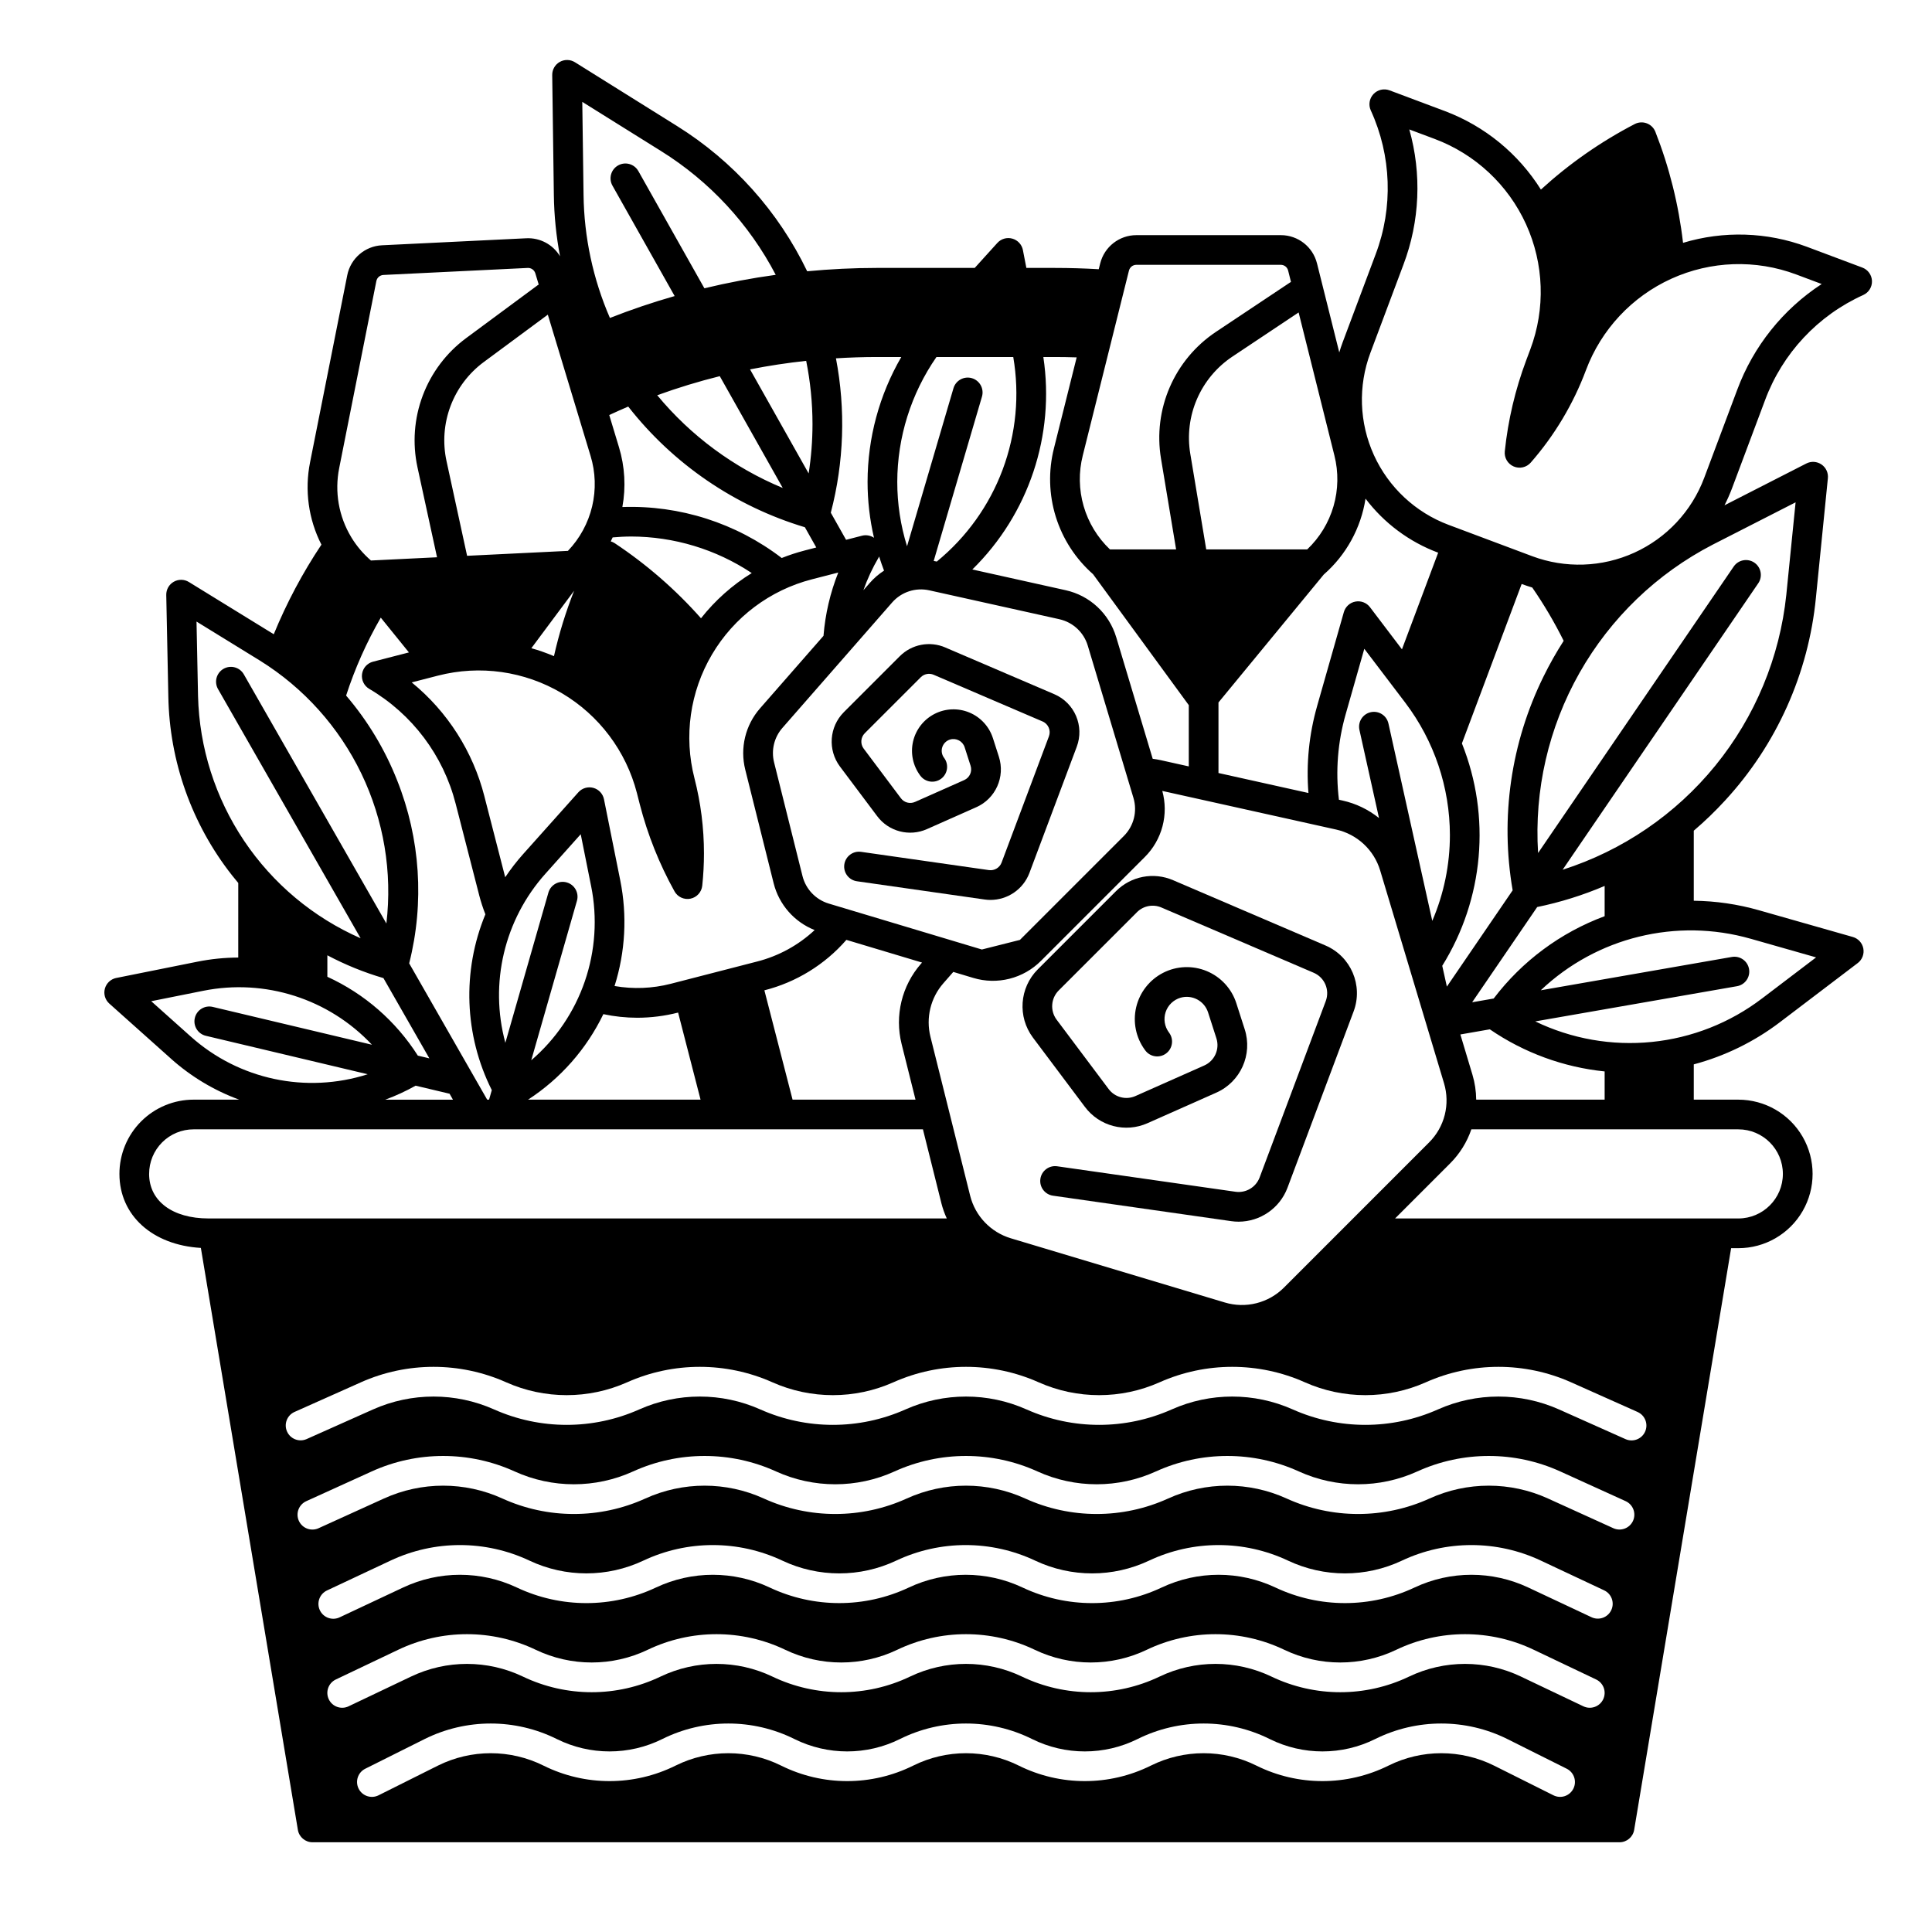 <?xml version="1.0" encoding="UTF-8"?>
<!-- Uploaded to: SVG Repo, www.svgrepo.com, Generator: SVG Repo Mixer Tools -->
<svg fill="#000000" width="800px" height="800px" version="1.1" viewBox="144 144 512 512" xmlns="http://www.w3.org/2000/svg">
 <g>
  <path d="m431.5 437.32c3.84 5.16 10.75 6.961 16.621 4.328l18.203-8.082c6.445-2.852 9.695-10.109 7.531-16.812l-2.215-6.887v-0.004c-1.234-3.848-4.102-6.961-7.836-8.512-3.734-1.551-7.961-1.387-11.559 0.453-3.602 1.844-6.211 5.172-7.141 9.105-0.93 3.938-0.086 8.082 2.312 11.336l0.082 0.113c1.285 1.754 3.75 2.129 5.504 0.84 1.75-1.285 2.125-3.75 0.84-5.5l-0.082-0.113-0.004-0.004c-1.141-1.547-1.453-3.551-0.848-5.375 0.609-1.824 2.07-3.234 3.91-3.789 3.082-0.906 6.324 0.801 7.324 3.856l2.215 6.887c0.93 2.875-0.465 5.988-3.231 7.211l-18.203 8.082c-2.516 1.133-5.481 0.359-7.129-1.855l-13.785-18.383v0.004c-1.754-2.359-1.52-5.641 0.547-7.727l20.738-20.734v-0.004c1.703-1.715 4.285-2.211 6.504-1.25l40.336 17.285c2.906 1.242 4.32 4.551 3.207 7.508l-17.535 46.762c-0.984 2.586-3.629 4.152-6.371 3.773l-47.27-6.754c-2.152-0.305-4.148 1.188-4.453 3.34-0.309 2.152 1.188 4.148 3.34 4.453l47.27 6.754c0.637 0.09 1.277 0.137 1.918 0.137 5.746-0.016 10.891-3.57 12.938-8.941l17.535-46.762c2.598-6.898-0.699-14.617-7.481-17.508l-40.332-17.281c-5.176-2.242-11.199-1.082-15.172 2.922l-20.734 20.734h-0.004c-4.82 4.863-5.363 12.52-1.277 18.016z"/>
  <path d="m611.76 250.04c4.606-12.391 13.977-22.422 26.027-27.863 1.449-0.656 2.359-2.125 2.305-3.715-0.055-1.59-1.062-2.992-2.555-3.551l-14.738-5.527c-10.52-3.914-22.031-4.273-32.777-1.027-1.156-10.086-3.621-19.98-7.332-29.43-0.406-1.035-1.234-1.852-2.277-2.242-1.043-0.391-2.203-0.324-3.191 0.188-9.012 4.68-17.371 10.52-24.867 17.367-5.965-9.512-14.879-16.809-25.379-20.777l-14.738-5.523h-0.004c-1.488-0.559-3.168-0.164-4.258 1-1.086 1.16-1.363 2.863-0.707 4.312 5.504 12.02 5.973 25.742 1.301 38.109l-8.762 23.379c-0.332 0.879-0.621 1.77-0.887 2.656l-5.902-23.598h-0.004c-1.094-4.402-5.051-7.488-9.586-7.481h-38.277c-4.531 0-8.48 3.082-9.586 7.481l-0.391 1.551c-3.848-0.227-7.719-0.344-11.559-0.344h-7.617l-0.918-4.723 0.004-0.004c-0.285-1.461-1.371-2.637-2.809-3.039-1.434-0.402-2.973 0.043-3.973 1.148l-5.992 6.617h-25.926c-6.184 0-12.352 0.309-18.477 0.887v-0.004c-7.629-15.855-19.609-29.215-34.543-38.523l-27-16.867c-1.223-0.762-2.766-0.797-4.019-0.09-1.254 0.707-2.023 2.043-2.004 3.484l0.434 31.832c0.074 5.434 0.621 10.852 1.637 16.195-1.875-3.125-5.316-4.957-8.953-4.773l-38.234 1.859c-4.527 0.223-8.324 3.5-9.203 7.945l-9.852 49.555v0.004c-1.488 7.406-0.426 15.102 3.008 21.832-4.988 7.473-9.219 15.43-12.629 23.742l-22.488-13.84c-1.227-0.758-2.769-0.781-4.019-0.066-1.254 0.715-2.012 2.059-1.984 3.5l0.551 26.938v-0.004c0.309 17.168 6.211 33.77 16.812 47.277 0.559 0.719 1.137 1.418 1.719 2.113l-0.004 19.762c-3.644 0.016-7.281 0.383-10.855 1.102l-21.469 4.309-0.004-0.004c-1.457 0.297-2.625 1.391-3.016 2.824-0.391 1.438 0.062 2.973 1.172 3.965l16.328 14.59-0.004 0.004c5.293 4.734 11.43 8.422 18.094 10.867h-12.055c-5.219-0.004-10.23 2.066-13.922 5.758-3.691 3.691-5.762 8.703-5.758 13.922 0 11.012 8.773 18.863 21.582 19.613l25.707 154.22c0.316 1.898 1.957 3.289 3.879 3.289h346.37c1.922 0 3.566-1.391 3.883-3.289l25.695-154.15h1.91c7.031 0 13.527-3.75 17.043-9.84 3.516-6.086 3.516-13.59 0-19.68-3.516-6.09-10.012-9.84-17.043-9.84h-11.809v-9.355 0.004c8.27-2.207 16.031-6.004 22.844-11.188l20.605-15.66v0.004c1.188-0.902 1.762-2.398 1.484-3.863-0.273-1.465-1.355-2.648-2.789-3.055l-24.891-7.086h0.004c-5.617-1.602-11.418-2.445-17.258-2.516v-18.562c2.93-2.5 5.707-5.18 8.312-8.02 13.648-14.809 22.094-33.664 24.055-53.711l3.172-31.684c0.145-1.434-0.508-2.828-1.695-3.641-1.191-0.812-2.731-0.91-4.012-0.258l-21.684 11.078h-0.004c0.746-1.461 1.41-2.961 1.988-4.492zm-105.88 26.105c4.926 6.504 11.605 11.473 19.25 14.324l-9.598 25.609-8.473-11.168c-0.902-1.188-2.398-1.762-3.863-1.484-1.465 0.273-2.648 1.355-3.059 2.789l-7.086 24.895h0.004c-2.141 7.481-2.922 15.285-2.305 23.043l-23.84-5.297v-18.695l27.91-33.914v0.004c5.938-5.191 9.852-12.312 11.059-20.105zm25.543 64.859 15.832-42.242c0.93 0.348 1.863 0.652 2.801 0.934h0.004c3.109 4.504 5.894 9.227 8.328 14.129-1.953 3.043-3.731 6.191-5.328 9.438-8.66 17.551-11.527 37.395-8.191 56.68l-17.434 25.52-1.223-5.512h-0.004c11.02-17.699 12.957-39.582 5.215-58.941zm8.418 67.613-5.707 0.996 17.238-25.234v-0.004c6.129-1.262 12.121-3.133 17.875-5.59v8.016c-11.676 4.332-21.875 11.898-29.406 21.816zm29.406 19.324v7.477h-34.039c-0.02-2.231-0.352-4.445-0.988-6.582l-3.207-10.691 7.816-1.363c0.02 0.016 0.031 0.031 0.051 0.043 9.039 6.18 19.477 10.004 30.367 11.117zm-186.31-7.262 3.684 14.738h-32.582l-7.469-28.973h0.008c8.43-2.141 16.008-6.805 21.723-13.367l20.047 6.012-0.27 0.309c-5.098 5.824-7.019 13.773-5.141 21.281zm-88.734-42.824c-1.004-0.289-2.082-0.168-2.996 0.34-0.91 0.508-1.586 1.355-1.875 2.356l-11.406 39.805c-4.273-15.777-0.277-32.645 10.625-44.82l9.348-10.457 2.754 13.75h0.004c1.695 8.41 1.117 17.121-1.672 25.234-2.789 8.113-7.691 15.336-14.199 20.926l12.113-42.27c0.598-2.086-0.609-4.266-2.695-4.863zm9.695 34.906c2.953 0.633 5.965 0.949 8.984 0.953 3.652-0.004 7.289-0.465 10.824-1.371l5.949 23.074h-45.707c8.598-5.59 15.496-13.426 19.949-22.66zm17.852-8.043c-4.867 1.25-9.941 1.449-14.887 0.59 2.867-9.062 3.387-18.703 1.508-28.023l-4.309-21.473c-0.297-1.461-1.387-2.629-2.824-3.019s-2.973 0.062-3.965 1.172l-14.59 16.328h-0.004c-1.738 1.949-3.34 4.016-4.793 6.188l-5.512-21.422h0.004c-3.027-11.871-9.781-22.465-19.27-30.215l6.953-1.793c11.121-2.867 22.922-1.199 32.812 4.641 9.887 5.836 17.051 15.359 19.918 26.48l0.77 3.019c2.074 8.035 5.16 15.77 9.188 23.02 0.832 1.504 2.543 2.289 4.227 1.949 1.684-0.344 2.949-1.738 3.129-3.445 0.301-2.84 0.453-5.695 0.453-8.551 0-6.719-0.844-13.406-2.516-19.91-2.863-11.121-1.195-22.922 4.644-32.809 5.836-9.891 15.363-17.055 26.484-19.918l6.981-1.797c-2.137 5.363-3.453 11.016-3.914 16.773l-16.82 19.219c-3.887 4.445-5.352 10.508-3.918 16.238l7.535 30.145c1.426 5.629 5.461 10.23 10.855 12.375-4.309 4.023-9.562 6.891-15.277 8.344zm-67.594 27 8.984 2.133 0.898 1.574h-17.93c2.773-1.023 5.465-2.266 8.047-3.715zm-23.402-28.859v-5.691c4.738 2.508 9.715 4.531 14.859 6.039l12.172 21.273-3.051-0.727v0.004c-5.809-9.133-14.137-16.391-23.98-20.898zm21.684-3.559v-0.004c4.07-16.094 2.953-33.062-3.188-48.484-3.231-8.191-7.801-15.789-13.527-22.477 2.332-7.188 5.414-14.109 9.188-20.652l7.457 9.219-9.508 2.449c-1.543 0.398-2.691 1.684-2.914 3.262-0.223 1.574 0.523 3.129 1.895 3.938 11.398 6.691 19.652 17.66 22.918 30.469l6.223 24.195h-0.004c0.449 1.727 1 3.426 1.652 5.086-6.215 15.043-5.598 32.043 1.699 46.594l-0.723 2.523h-0.5zm32.375-83.516 11.332-15.223v-0.004c-2.227 5.629-4.012 11.426-5.34 17.332-1.953-0.828-3.953-1.531-5.992-2.109zm21.043-28.305c0.18-0.348 0.336-0.707 0.5-1.059 1.625-0.141 3.246-0.234 4.852-0.234v-0.004c11.391 0.016 22.527 3.383 32.012 9.688-5.148 3.176-9.699 7.231-13.449 11.98-6.731-7.602-14.422-14.293-22.879-19.906-0.32-0.207-0.672-0.363-1.035-0.469zm98.348 108.15-40.598-12.18c-3.422-1.039-6.051-3.793-6.93-7.258l-7.535-30.148c-0.809-3.223 0.016-6.641 2.207-9.141l29.074-33.234c2.441-2.793 6.215-4.031 9.84-3.227l2.102 0.469h0.012l32.375 7.191-0.004 0.004c3.586 0.797 6.461 3.469 7.519 6.984l12.109 40.363c1.074 3.578 0.094 7.457-2.551 10.098l-27.535 27.535m-41.48-92.668c1.059-3 2.402-5.891 4.012-8.633 0.059-0.098 0.102-0.203 0.152-0.309 0.398 1.258 0.828 2.508 1.305 3.742v0.004c-1.406 0.906-2.68 2.004-3.781 3.262zm21.191 104.16 2.633-3.008 5.309 1.594c3.117 0.938 6.43 1.012 9.582 0.215 3.156-0.797 6.035-2.43 8.336-4.734l27.535-27.535c2.25-2.246 3.863-5.051 4.676-8.129 0.812-3.074 0.793-6.309-0.051-9.375l10.164 2.258h0.004l35.902 7.977c2.734 0.609 5.254 1.934 7.305 3.84s3.559 4.324 4.363 7.008l16.926 56.398c0.816 2.723 0.883 5.617 0.188 8.379-0.695 2.758-2.129 5.273-4.141 7.281l-38.473 38.48-0.004 0.004c-2.008 2.012-4.527 3.438-7.285 4.133-2.758 0.695-5.652 0.629-8.375-0.188l-56.742-17.023c-5.309-1.605-9.391-5.875-10.746-11.254l-10.527-42.137c-1.254-5.004 0.023-10.305 3.422-14.184zm129.57-16.531-11.609-52.27h-0.004c-0.215-1.031-0.832-1.934-1.719-2.504-0.883-0.57-1.957-0.762-2.984-0.531-1.027 0.227-1.922 0.855-2.481 1.746-0.559 0.891-0.738 1.969-0.5 2.996l5.18 23.316v-0.004c-2.82-2.266-6.121-3.856-9.656-4.641l-0.973-0.215h0.004c-0.926-7.606-0.312-15.32 1.797-22.684l4.93-17.32 10.891 14.332v0.004c7.629 10.082 11.77 22.371 11.793 35.012 0.004 7.824-1.582 15.57-4.672 22.762zm-25.941-123.34c1.117 4.418 1.039 9.051-0.227 13.426s-3.676 8.332-6.977 11.469h-26.762l-4.231-25.379c-0.809-4.902-0.191-9.93 1.785-14.488 1.973-4.559 5.219-8.449 9.348-11.211l17.582-11.719zm-66.684 0 7.164-28.668c0.008-0.027 0.012-0.051 0.02-0.078l3.836-15.371c0.008-0.027 0.016-0.059 0.023-0.086l1.199-4.801v0.004c0.227-0.895 1.031-1.527 1.953-1.527h38.277c0.922-0.004 1.727 0.621 1.949 1.516l0.758 3.031c-0.082 0.047-0.164 0.078-0.242 0.129l-19.68 13.117h-0.004c-5.387 3.606-9.625 8.684-12.199 14.633-2.578 5.945-3.387 12.512-2.328 18.906l4.008 24.09h-17.531c-3.301-3.137-5.707-7.098-6.973-11.469-1.266-4.375-1.348-9.008-0.23-13.422zm-10.449-26.094h3.117c1.887 0 3.801 0.039 5.715 0.098l-6.019 24.09c-1.512 5.977-1.344 12.254 0.484 18.141s5.246 11.156 9.875 15.227l25.371 34.703v16.234l-7.43-1.652c-0.707-0.156-1.418-0.273-2.133-0.367l-9.676-32.254-0.004 0.004c-0.922-3.07-2.644-5.836-4.992-8.02-2.344-2.18-5.231-3.695-8.355-4.394l-24.77-5.504c14.941-14.664 21.941-35.605 18.816-56.305zm-7.969 0h-0.004c1.719 10.023 0.746 20.32-2.812 29.844-3.562 9.523-9.586 17.93-17.457 24.367l-0.289-0.066c-0.176-0.039-0.352-0.066-0.527-0.098l12.793-43.551c0.609-2.086-0.582-4.273-2.668-4.887-2.086-0.609-4.273 0.582-4.887 2.668l-12.301 41.875v0.004c-1.719-5.527-2.594-11.285-2.59-17.074 0.023-11.824 3.644-23.363 10.383-33.082zm-46.992 0.348c3.602-0.223 7.219-0.348 10.848-0.348h6.465c-5.828 10.055-8.91 21.461-8.934 33.082 0 4.992 0.57 9.965 1.703 14.824-0.93-0.625-2.082-0.824-3.168-0.551l-4.231 1.09-4.047-7.184v0.004c3.5-13.367 3.965-27.348 1.363-40.918zm-8.328 50.934v0.004c-2.059 0.531-4.074 1.195-6.047 1.98-12.086-9.262-27.012-14.035-42.227-13.512 0.969-5.281 0.66-10.723-0.902-15.863l-2.574-8.516c1.664-0.773 3.34-1.523 5.031-2.242 11.926 15.242 28.281 26.414 46.816 31.98l3.019 5.363zm-39.035-41.156v0.004c5.434-1.973 10.965-3.66 16.574-5.055l16.688 29.625v0.004c-12.922-5.359-24.344-13.797-33.262-24.574zm41.148 7.664v0.004c-0.004 4.371-0.344 8.738-1.02 13.059l-15.531-27.574c4.902-0.969 9.859-1.723 14.875-2.262v-0.004c1.109 5.523 1.672 11.145 1.676 16.781zm-40.129-72.367c12.871 8.023 23.359 19.348 30.383 32.797-6.383 0.875-12.684 2.066-18.906 3.566l-17.5-31.066h-0.004c-1.066-1.895-3.465-2.566-5.359-1.496-1.895 1.066-2.566 3.465-1.5 5.359l16.484 29.262c-5.84 1.664-11.559 3.602-17.156 5.805-4.477-10.309-6.852-21.41-6.988-32.648l-0.336-24.617zm-22.301 68.832c0 0.016 0.008 0.031 0.012 0.043l3.594 11.879v-0.004c1.332 4.356 1.48 8.984 0.426 13.414-1.055 4.43-3.269 8.5-6.418 11.789l-26.719 1.305-5.461-25.133c-1.051-4.856-0.676-9.914 1.074-14.562 1.75-4.648 4.805-8.695 8.797-11.648l16.984-12.562zm-63 15.168 9.848-49.555c0.18-0.902 0.949-1.566 1.871-1.613l38.234-1.859c0.918-0.047 1.754 0.539 2.019 1.418l0.902 2.988c-0.082 0.051-0.168 0.09-0.246 0.148l-19.004 14.055c-5.211 3.859-9.195 9.141-11.48 15.207-2.285 6.066-2.773 12.668-1.402 19.004l5.184 23.855-17.516 0.855v-0.004c-2.016-1.738-3.75-3.777-5.144-6.047-0.023-0.043-0.047-0.082-0.074-0.125l0.004 0.004c-3.324-5.496-4.461-12.035-3.195-18.332zm-37.41 60.41-0.402-19.723 16.797 10.34c11.629 7.231 20.957 17.625 26.895 29.961 5.938 12.34 8.234 26.117 6.625 39.715l-37.75-65.977c-0.508-0.926-1.367-1.605-2.383-1.891s-2.106-0.152-3.023 0.371c-0.914 0.523-1.582 1.395-1.852 2.414-0.266 1.023-0.113 2.106 0.426 3.016l37.754 65.977h-0.004c-12.539-5.504-23.25-14.465-30.879-25.836-7.629-11.367-11.863-24.676-12.203-38.367zm-1.949 90.234-10.457-9.348 13.754-2.754h-0.004c16.383-3.301 33.305 2.102 44.742 14.289l-42.195-10.027c-2.113-0.5-4.238 0.805-4.738 2.922-0.504 2.113 0.805 4.238 2.918 4.738l42.891 10.188c-16.305 5.223-34.156 1.414-46.91-10.008zm-11.012 36.414c-0.008-3.133 1.234-6.141 3.449-8.355 2.219-2.215 5.223-3.457 8.355-3.453h193.26l4.879 19.523h-0.004c0.355 1.406 0.84 2.777 1.449 4.094h-195.65c-9.562 0-15.742-4.633-15.742-11.809zm377.44 162.92c-0.469 0.934-1.285 1.645-2.277 1.977-0.988 0.328-2.07 0.25-3.004-0.215l-15.742-7.871h-0.004c-8.809-4.379-19.156-4.379-27.965 0-11.027 5.477-23.984 5.477-35.012 0-8.809-4.379-19.156-4.379-27.965 0-11.027 5.477-23.984 5.477-35.012 0-8.809-4.379-19.156-4.379-27.965 0-11.027 5.477-23.984 5.477-35.008 0-8.809-4.379-19.16-4.379-27.969 0-11.027 5.477-23.984 5.477-35.008 0-8.809-4.379-19.16-4.379-27.969 0l-15.742 7.871c-1.945 0.973-4.312 0.184-5.281-1.762-0.973-1.945-0.188-4.309 1.758-5.281l15.742-7.871h0.004c11.023-5.481 23.98-5.481 35.008 0 8.809 4.379 19.16 4.379 27.969 0 11.023-5.481 23.98-5.481 35.008 0 8.809 4.379 19.16 4.379 27.965 0 11.027-5.481 23.984-5.481 35.012 0 8.809 4.379 19.156 4.379 27.965 0 11.027-5.481 23.984-5.481 35.012 0 8.809 4.379 19.156 4.379 27.965 0 11.027-5.481 23.984-5.481 35.012 0l15.742 7.871c0.934 0.469 1.645 1.285 1.973 2.277 0.332 0.988 0.254 2.07-0.211 3.004zm7.906-23.684h-0.004c-0.934 1.961-3.281 2.797-5.246 1.863l-16.531-7.871v-0.004c-9.383-4.488-20.293-4.488-29.676 0-11.523 5.516-24.926 5.516-36.449 0-9.383-4.492-20.293-4.492-29.676 0-11.523 5.516-24.926 5.516-36.449 0-9.383-4.492-20.293-4.492-29.676 0-11.523 5.516-24.926 5.516-36.449 0-9.383-4.488-20.293-4.488-29.676 0-11.523 5.516-24.922 5.516-36.445 0-9.383-4.488-20.297-4.488-29.68 0l-16.531 7.871v0.004c-1.965 0.934-4.312 0.102-5.246-1.863-0.934-1.961-0.102-4.312 1.859-5.246l16.531-7.871c11.523-5.516 24.926-5.516 36.449 0 9.383 4.488 20.293 4.488 29.676 0 11.523-5.516 24.926-5.516 36.449 0 9.383 4.488 20.293 4.488 29.676 0 11.523-5.516 24.926-5.516 36.449 0 9.383 4.488 20.293 4.488 29.68 0 11.52-5.516 24.922-5.516 36.445 0 9.383 4.488 20.293 4.488 29.676 0 11.523-5.516 24.926-5.516 36.449 0l16.531 7.871c0.941 0.449 1.668 1.254 2.019 2.238 0.348 0.984 0.289 2.066-0.16 3.012zm2.141-23.633h-0.004c-0.922 1.965-3.266 2.812-5.234 1.887l-16.754-7.871c-9.547-4.504-20.609-4.504-30.156 0-11.668 5.5-25.184 5.5-36.852 0-9.551-4.504-20.609-4.504-30.16 0-11.668 5.504-25.184 5.504-36.852 0-9.551-4.504-20.609-4.504-30.156 0-11.672 5.5-25.188 5.5-36.855 0-9.547-4.504-20.609-4.504-30.156 0-11.668 5.504-25.188 5.504-36.855 0-9.547-4.504-20.609-4.504-30.156 0l-16.754 7.871c-0.945 0.469-2.043 0.531-3.039 0.184-0.996-0.348-1.812-1.086-2.262-2.043-0.449-0.953-0.496-2.051-0.125-3.043 0.367-0.988 1.117-1.789 2.082-2.223l16.75-7.871c11.668-5.504 25.188-5.504 36.855 0 9.547 4.5 20.609 4.5 30.156 0 11.668-5.504 25.188-5.504 36.855 0 9.547 4.504 20.609 4.504 30.156 0 11.668-5.504 25.184-5.504 36.852 0 9.551 4.504 20.609 4.504 30.16 0 11.668-5.504 25.184-5.504 36.852 0 9.547 4.504 20.609 4.504 30.156 0 11.668-5.504 25.188-5.504 36.855 0l16.754 7.871h-0.004c1.969 0.926 2.812 3.269 1.887 5.238zm5.762-23.66h-0.004c-0.43 0.949-1.223 1.691-2.203 2.055-0.977 0.367-2.059 0.332-3.012-0.102l-17.32-7.871h0.004c-9.969-4.535-21.414-4.535-31.383 0-12.035 5.473-25.855 5.473-37.891 0-9.969-4.535-21.414-4.535-31.383 0-12.039 5.473-25.855 5.473-37.895 0-9.969-4.535-21.41-4.535-31.379 0-12.035 5.473-25.855 5.473-37.895 0-9.969-4.535-21.41-4.535-31.379 0-12.039 5.473-25.855 5.473-37.895 0-9.969-4.535-21.41-4.535-31.379 0l-17.32 7.871h0.004c-0.953 0.438-2.039 0.48-3.023 0.113-0.98-0.363-1.777-1.105-2.211-2.059-0.434-0.957-0.469-2.043-0.098-3.023 0.371-0.977 1.117-1.77 2.074-2.199l17.32-7.871h-0.004c12.039-5.473 25.855-5.473 37.895 0 9.969 4.531 21.414 4.531 31.383 0 12.035-5.473 25.855-5.473 37.891 0 9.969 4.531 21.414 4.531 31.383 0 12.039-5.473 25.855-5.473 37.895 0 9.969 4.531 21.41 4.531 31.379 0 12.039-5.473 25.855-5.473 37.895 0 9.969 4.531 21.41 4.531 31.379 0 12.039-5.473 25.855-5.473 37.895 0l17.32 7.871c0.949 0.434 1.688 1.223 2.055 2.203 0.367 0.977 0.332 2.059-0.102 3.012zm3.207-23.641v-0.004c-0.887 1.984-3.215 2.875-5.199 1.992l-17.637-7.871c-10.207-4.547-21.863-4.547-32.07 0-12.25 5.457-26.238 5.457-38.484 0-10.207-4.547-21.863-4.547-32.066 0-12.25 5.457-26.238 5.457-38.488 0-10.203-4.547-21.859-4.547-32.066 0-12.246 5.457-26.238 5.457-38.484 0-10.207-4.547-21.863-4.547-32.07 0-12.246 5.457-26.234 5.457-38.48 0-10.207-4.547-21.863-4.547-32.07 0l-17.637 7.871h-0.004c-1.977 0.855-4.273-0.043-5.152-2.012-0.879-1.965-0.012-4.273 1.945-5.176l17.637-7.871v-0.004c12.25-5.457 26.238-5.457 38.484 0 10.207 4.547 21.863 4.547 32.07 0 12.246-5.457 26.238-5.457 38.484 0 10.207 4.547 21.863 4.547 32.07 0 12.246-5.457 26.234-5.457 38.484 0 10.207 4.547 21.863 4.547 32.066 0 12.25-5.457 26.238-5.457 38.484 0 10.207 4.547 21.863 4.547 32.07 0 12.246-5.457 26.234-5.457 38.484 0l17.637 7.871v0.004c1.984 0.887 2.875 3.211 1.988 5.195zm24.695-80.109c6.519 0 11.809 5.289 11.809 11.809 0 6.523-5.289 11.809-11.809 11.809h-90.961l14.578-14.582c2.543-2.539 4.473-5.629 5.637-9.035zm3.293-50.504 17.32 4.934-14.336 10.895h-0.004c-8.48 6.457-18.582 10.441-29.188 11.512-10.602 1.074-21.297-0.812-30.898-5.441l53.457-9.328c2.141-0.371 3.574-2.41 3.199-4.551-0.371-2.144-2.41-3.574-4.551-3.203l-50.645 8.836c14.828-14.074 35.988-19.266 55.645-13.652zm11.887-115.66-2.461 24.5v0.004c-1.738 16.59-8.27 32.316-18.797 45.258-10.527 12.938-24.594 22.531-40.484 27.609l51.855-75.934h0.004c1.207-1.797 0.742-4.231-1.047-5.453-1.785-1.219-4.223-0.77-5.457 1.012l-51.855 75.938c-1.051-16.648 2.766-33.242 10.988-47.758 8.227-14.512 20.496-26.32 35.316-33.973zm-24.223-6.473-0.004 0.004c-3.297 8.797-9.953 15.922-18.508 19.812-8.551 3.887-18.297 4.219-27.094 0.922l-22.113-8.289h-0.004c-8.797-3.297-15.922-9.957-19.812-18.508-3.887-8.555-4.219-18.301-0.922-27.098l8.762-23.379c4.336-11.465 4.879-24.016 1.547-35.812l6.727 2.519c10.754 4.031 19.465 12.168 24.219 22.621 4.754 10.457 5.16 22.371 1.129 33.121l-1.09 2.906c-2.91 7.769-4.82 15.875-5.68 24.125-0.18 1.707 0.766 3.332 2.34 4.019 1.574 0.684 3.41 0.273 4.539-1.023 6.312-7.219 11.27-15.52 14.633-24.5 4.031-10.754 12.168-19.465 22.621-24.219 10.453-4.75 22.367-5.156 33.121-1.125l6.727 2.523c-10.266 6.699-18.105 16.516-22.375 28.004z"/>
  <path d="m406.49 382.49c4.578-0.012 8.68-2.844 10.309-7.121l12.547-33.457c2.07-5.496-0.555-11.645-5.957-13.949l-28.863-12.367 0.004-0.004c-4.129-1.785-8.926-0.859-12.094 2.328l-14.836 14.836v0.004c-3.84 3.875-4.273 9.973-1.02 14.355l9.867 13.152h-0.004c3.062 4.109 8.566 5.543 13.242 3.441l13.023-5.785 0.004 0.004c5.137-2.269 7.727-8.055 6-13.398l-1.582-4.93v0.004c-0.988-3.07-3.273-5.551-6.25-6.785-2.977-1.234-6.348-1.098-9.215 0.375-2.871 1.473-4.945 4.129-5.684 7.266-0.734 3.141-0.055 6.441 1.863 9.035l0.059 0.078c1.301 1.742 3.769 2.102 5.512 0.801 1.738-1.301 2.098-3.769 0.797-5.512l-0.043-0.059v0.004c-0.602-0.816-0.766-1.871-0.445-2.832 0.32-0.957 1.086-1.699 2.055-1.992 1.625-0.477 3.332 0.422 3.856 2.027l1.582 4.93c0.488 1.512-0.242 3.148-1.699 3.793l-13.027 5.785 0.004-0.004c-1.324 0.598-2.887 0.191-3.75-0.977l-9.863-13.152h-0.004c-0.922-1.238-0.797-2.965 0.289-4.062l14.84-14.84c0.895-0.902 2.254-1.164 3.422-0.66l28.859 12.371c1.531 0.652 2.273 2.394 1.688 3.949l-12.547 33.457c-0.516 1.363-1.906 2.191-3.352 1.988l-33.824-4.832c-1.039-0.164-2.102 0.098-2.945 0.727-0.848 0.625-1.406 1.562-1.555 2.606-0.152 1.043 0.125 2.102 0.762 2.938 0.637 0.84 1.582 1.387 2.625 1.523l33.824 4.832c0.508 0.074 1.016 0.109 1.527 0.109z"/>
 </g>
</svg>
